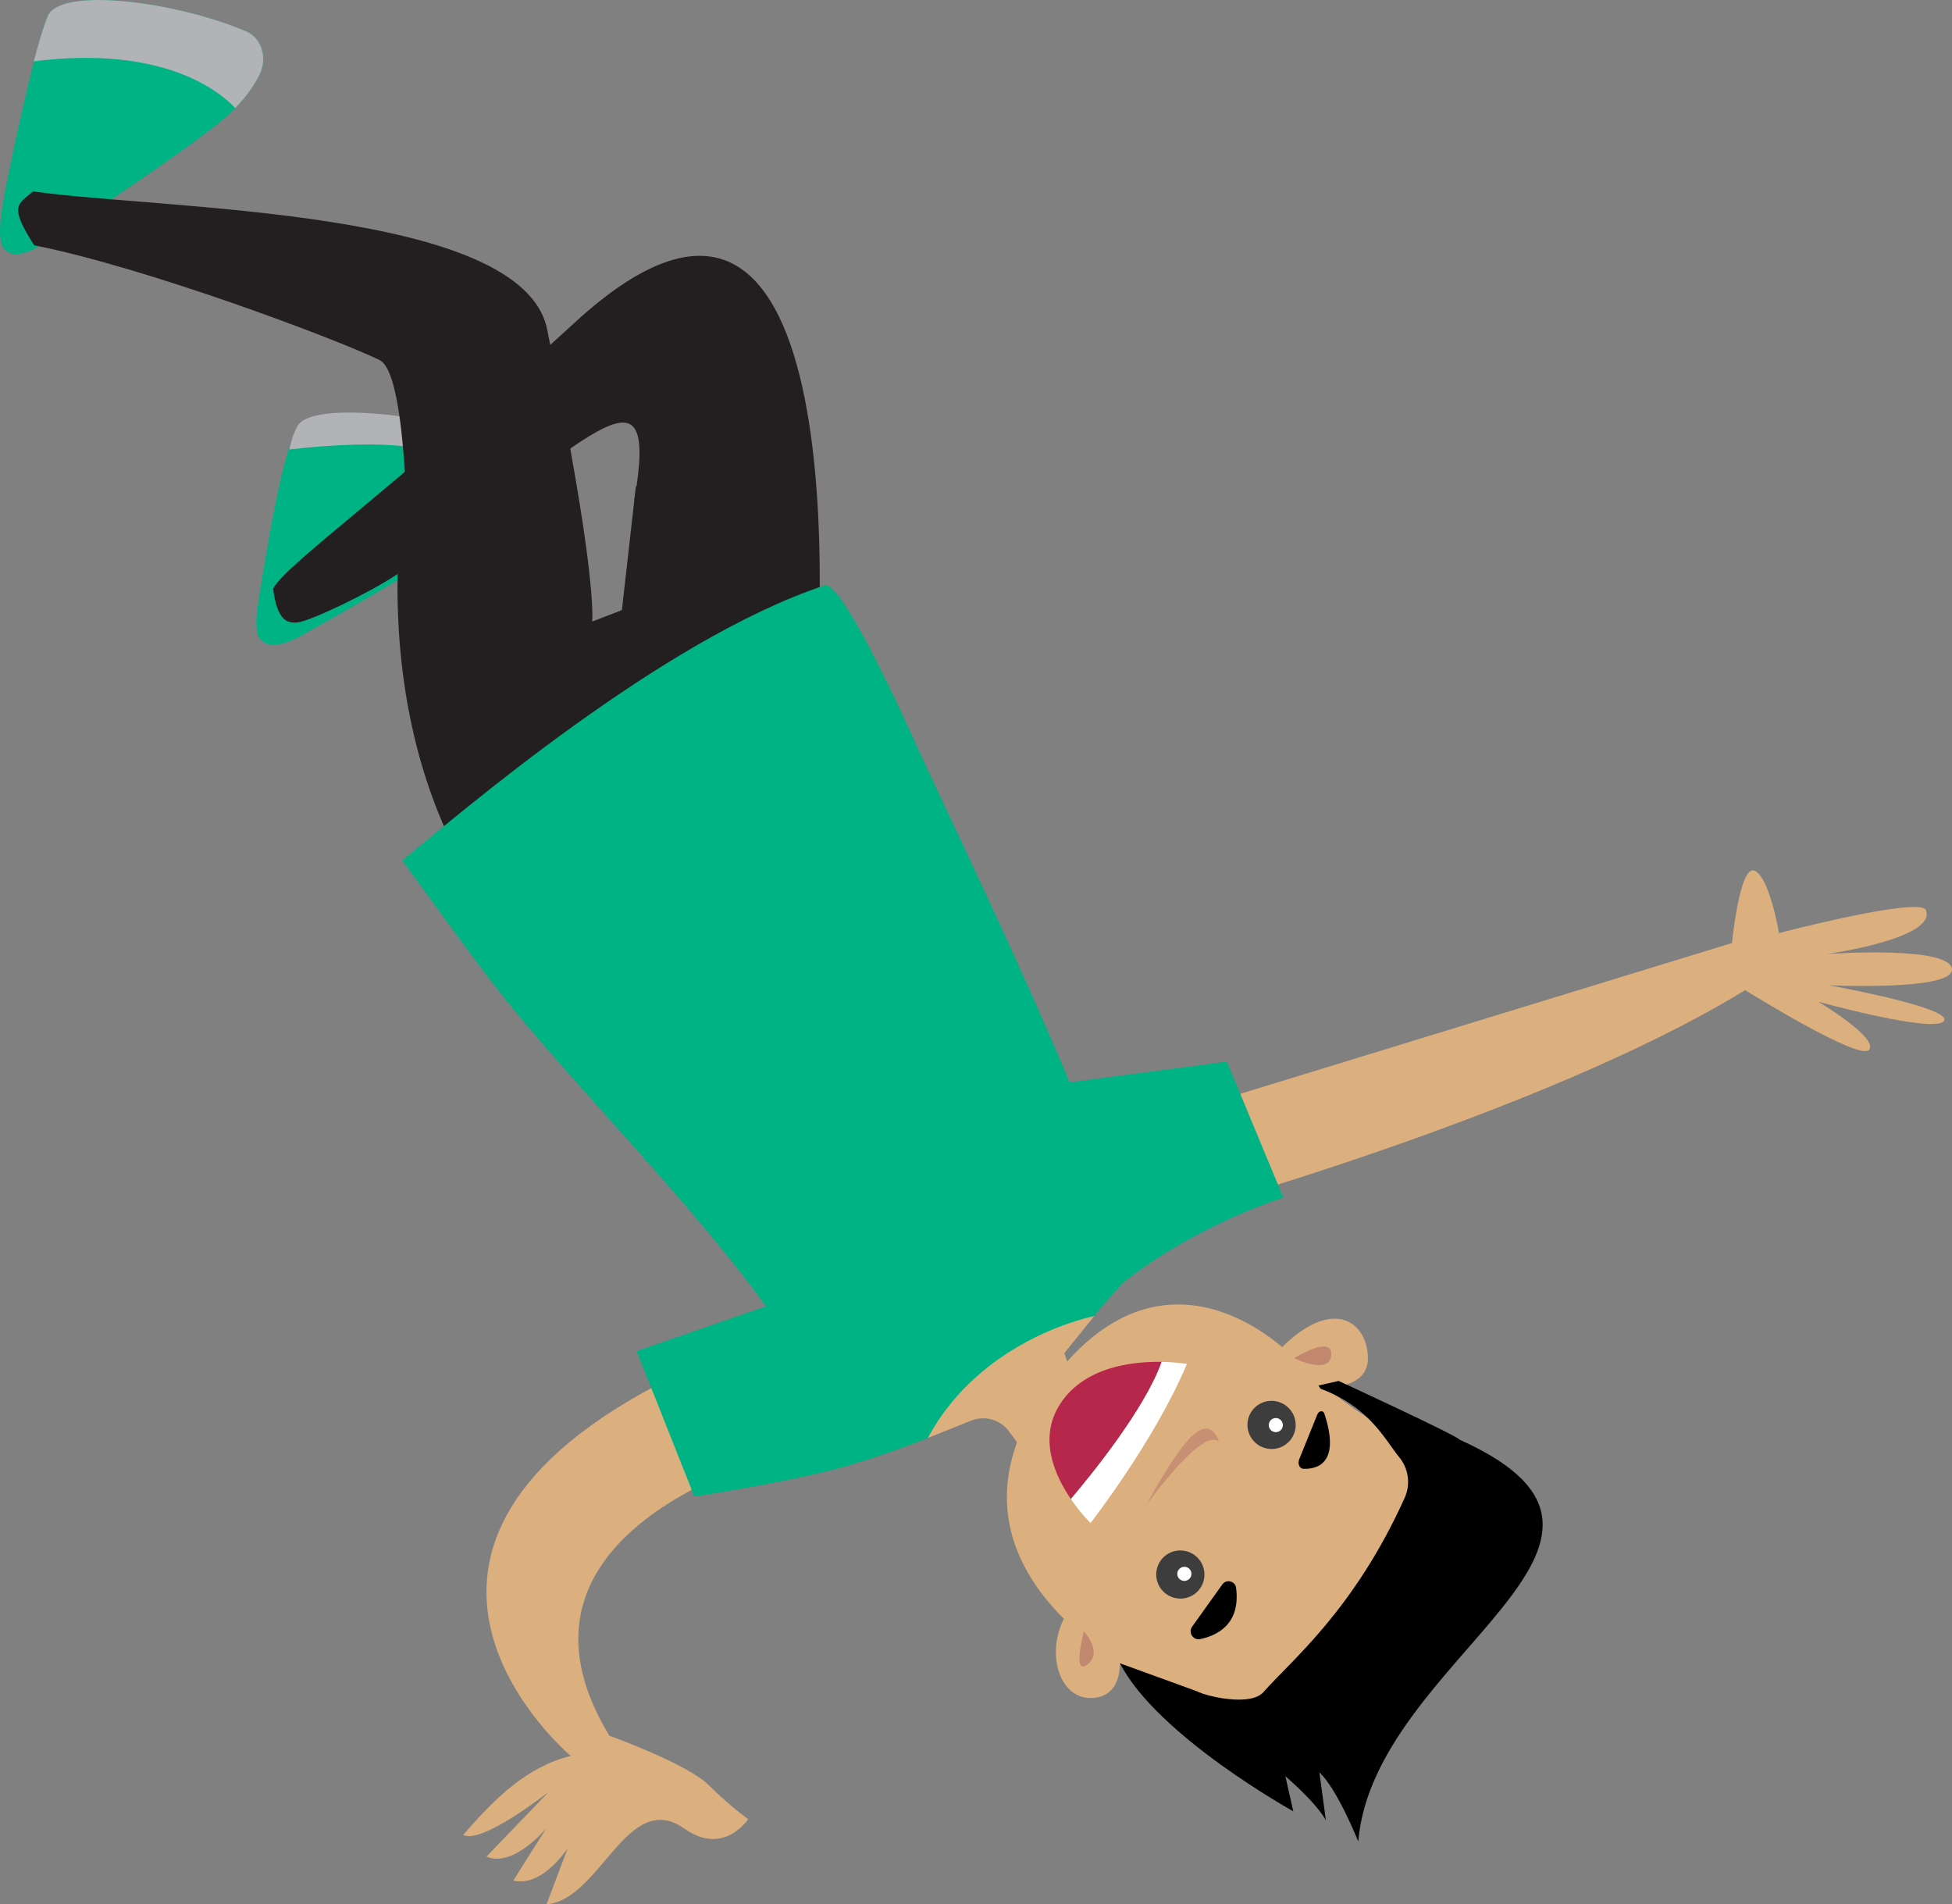 <svg xmlns="http://www.w3.org/2000/svg" width="203" height="198" viewBox="0 0 203 198" fill="none"><rect x="0" y="0" width="203" height="198" fill="#808080" stroke="none"/><g clip-path="url(#clip0_617_67697)"><path d="M83.181 150.637C83.181 150.637 49.842 158.163 63.374 180.47C63.374 180.47 71.465 183.372 73.702 185.603C75.939 187.833 77.807 189.141 77.807 189.141C77.807 189.141 75.287 193.031 71.189 190.136C65.238 185.929 62.461 197.531 56.837 198L59.045 192.155C59.045 192.155 56.369 196.296 53.384 195.523L56.804 190.103C56.804 190.103 53.403 194.233 50.585 193.042L57.058 186.314C57.058 186.314 50.081 191.81 48.177 190.782C51.415 187.005 54.857 183.652 59.36 182.573C59.36 182.573 34.575 161.807 68.342 144C68.342 144 78.412 140.709 83.188 150.637H83.181Z" fill="#DCAF7F"></path><path d="M121.012 126.699C121.012 126.699 160.026 116.121 181.489 102.947C181.489 102.947 193.463 110.415 194.395 109.144C195.327 107.872 189.108 104.156 189.108 104.156C189.108 104.156 201.31 107.527 202.177 106.14C203.04 104.756 190.203 102.445 190.203 102.445C190.203 102.445 203.061 103.037 203 100.804C202.927 98.279 190.025 99.187 190.025 99.187C190.025 99.187 201.441 97.592 200.287 94.628C199.722 93.175 185.007 97.015 185.007 97.015C185.007 97.015 184.035 91.228 182.479 90.531C180.924 89.837 180.119 98.05 180.119 98.05C180.119 98.05 126.19 114.585 113.698 118.414L121.012 126.699Z" fill="#DCAF7F"></path><path d="M27.258 66.619C27.258 66.619 26.275 66.473 26.841 62.75C27.12 60.89 28.984 48.813 30.387 45.794C31.642 43.099 44.602 44.388 51.789 47.196C53.355 47.806 54.03 49.652 53.214 51.123C52.503 52.405 51.234 53.978 48.975 55.544C43.742 59.165 32.839 65.253 31.37 66.074C28.052 67.923 27.301 66.568 27.261 66.622L27.258 66.619Z" fill="#00B385"></path><path d="M50.741 52.569C51.894 51.468 52.63 50.418 53.105 49.514C53.885 48.021 53.163 46.197 51.586 45.623C44.333 42.993 32.066 41.675 30.88 44.403C30.521 45.224 30.536 44.937 30.082 46.731C51.288 44.334 50.066 50.956 50.741 52.569Z" fill="#B1B3B6"></path><path d="M0.547 25.95C0.547 25.95 -0.432 25.801 0.228 21.526C0.562 19.394 3.485 5.147 4.971 1.667C6.299 -1.442 18.526 0.204 25.662 3.295C27.218 3.967 27.845 6.066 26.989 7.766C26.242 9.248 24.93 11.072 22.62 12.899C17.275 17.134 6.179 24.294 4.681 25.256C1.302 27.432 0.587 25.892 0.544 25.954L0.547 25.95Z" fill="#00B385"></path><path d="M24.466 11.235C25.677 9.989 26.471 8.794 26.989 7.763C27.845 6.063 27.218 3.967 25.662 3.291C18.526 0.203 6.302 -1.442 4.971 1.667C4.573 2.604 4.054 4.326 3.514 6.375C16.967 4.679 22.827 9.492 24.466 11.239V11.235Z" fill="#B1B3B6"></path><path d="M86.248 75.322C86.248 75.322 83.065 62.91 78.079 47.378L67.726 52.416L66.134 50.531L64.673 63.437L60.775 64.937L58.577 55.093C58.577 55.093 57.029 41.998 53.381 39.357C49.624 36.64 44.225 51.105 42.183 50.436C42.183 50.436 37.723 73.037 49.287 91.9L86.245 75.322H86.248Z" fill="#231F20"></path><path d="M28.404 61.203C28.824 64.596 29.919 64.788 30.898 64.723C32.171 64.635 38.568 61.57 41.284 59.721C61.061 46.27 68.701 36.201 65.971 51.976L84.939 70.048C84.939 70.048 89.983 5.779 59.737 33.571C41.28 50.534 29.593 58.776 28.404 61.206V61.203Z" fill="#231F20"></path><path d="M60.97 65.732L42.292 71.679C42.292 71.679 43.438 39.361 39.474 37.436C34.851 35.191 15.059 27.774 3.561 25.507C0.859 21.333 1.889 21.232 3.441 19.902C17.13 21.831 54.313 21.638 56.895 34.228C63.378 65.849 61.438 67.04 60.974 65.729L60.97 65.732Z" fill="#231F20"></path><path d="M113.793 136.841C113.793 136.841 103.973 145.577 96.496 149.507C95.894 149.823 90.128 151.865 89.472 151.988C89.472 151.988 86.712 149.394 85.414 147.498C84.704 146.459 85.951 144.872 84.943 143.408C83.652 141.534 81.991 139.176 80.338 136.797C72.773 125.893 58.842 111.991 51.959 103.143C50.708 101.712 41.835 89.467 41.835 89.467C47.604 84.766 68.77 66.495 85.766 60.865C87.586 60.262 94.581 75.885 95.491 77.883C98.559 84.606 105.492 98.853 111.022 112.006C111.751 113.739 112.455 115.431 113.122 117.066C115.341 122.496 118.449 127.284 119.435 130.466C119.435 130.466 114.003 136.376 113.789 136.841H113.793Z" fill="#00B385"></path><path d="M89.468 151.988C94.828 150.161 80.7 135.461 80.7 135.461L66.21 140.481L72.208 155.595C72.208 155.595 84.109 153.815 89.468 151.988Z" fill="#00B385"></path><path d="M116.781 133.386C116.781 133.386 123.25 127.934 133.465 124.52L127.587 110.382L109.695 112.732L116.777 133.386H116.781Z" fill="#00B385"></path><path d="M113.793 136.841C113.793 136.841 102.091 139.068 96.496 149.507L101 147.705C102.407 147.142 104.017 147.596 104.919 148.813L106.479 150.906L112.589 146.423L110.692 140.684C110 139.754 109.967 141.585 110.692 140.684L113.796 136.841H113.793Z" fill="#DCAF7F"></path><path d="M121.147 143.746C121.147 143.746 119.627 149.442 115.533 159.987C115.533 159.987 110.761 156.703 112.132 150.15C113.506 143.597 121.147 143.746 121.147 143.746Z" fill="white"></path><path d="M145.63 149.627C145.63 149.627 137.816 144.847 135.1 141.766C132.384 138.686 120.349 128.617 109.195 143.768C98.044 158.919 110.308 169.333 117.698 173.695C125.092 178.058 131.673 181.996 131.673 181.996C131.673 181.996 152.002 161.044 145.63 149.623V149.627Z" fill="#DCAF7F"></path><path d="M136.191 144.24C136.191 144.24 136.362 144.262 136.645 144.28C138.055 144.371 142.273 144.374 142.258 141.222C142.24 137.437 138.527 134.48 132.674 140.735L136.191 144.244V144.24Z" fill="#DCAF7F"></path><g style="mix-blend-mode:overlay" opacity="0.25"><path d="M134.578 141.211C134.578 141.211 138.298 143.045 138.443 140.884C138.588 138.722 134.578 141.211 134.578 141.211Z" fill="#751341"></path></g><path d="M116.298 171.145C116.298 171.145 117.459 176.18 113.763 176.536C110.068 176.892 108.487 171.509 111.091 167.524L116.298 171.145Z" fill="#DCAF7F"></path><g style="mix-blend-mode:overlay" opacity="0.25"><path d="M112.719 169.616C112.719 169.616 114.746 171.792 113.104 173.053C111.461 174.317 112.719 169.616 112.719 169.616Z" fill="#751341"></path></g><path d="M137.337 144.393L137.113 144.058L139.208 143.579C139.208 143.579 151.425 149.206 151.835 149.711C175.543 160.383 142.856 172.286 141.254 191.465C141.254 191.465 139.049 185.948 137.214 184.291L137.885 189.253C136.746 187.266 133.675 184.684 133.675 184.684L134.498 188.327C134.498 188.327 120.389 180.528 116.472 172.94L124.479 175.849C125.382 176.351 130.045 177.48 131.405 175.922C134.208 172.715 140.815 167.433 146.084 155.726C146.711 154.331 146.486 152.696 145.518 151.516C144.039 149.714 142.458 146.3 137.341 144.393H137.337Z" fill="black"></path><path d="M127.122 164.731L123.979 169.126C123.543 169.736 124.076 170.575 124.813 170.423C126.626 170.045 129.03 168.846 128.548 165.09C128.457 164.382 127.536 164.153 127.122 164.734V164.731Z" fill="black"></path><path d="M137 147.059L135.118 151.712C134.922 152.199 135.14 152.704 135.56 152.718C136.942 152.765 139.451 152.191 137.725 146.972C137.606 146.616 137.16 146.667 137.004 147.059H137Z" fill="black"></path><g style="mix-blend-mode:multiply" opacity="0.2"><path d="M126.767 149.91C126.767 149.91 126.143 147.462 124.174 149.118C122.205 150.778 119.257 156.427 119.257 156.427C119.257 156.427 125.099 148.272 126.767 149.91Z" fill="#751341"></path></g><path d="M125.151 164.442C125.553 163.12 124.805 161.72 123.48 161.315C122.154 160.91 120.753 161.654 120.351 162.976C119.948 164.298 120.696 165.698 122.022 166.103C123.348 166.508 124.748 165.764 125.151 164.442Z" fill="#3D3D3D"></path><path d="M123.551 163.012C123.065 162.726 122.466 163.045 122.434 163.605C122.419 163.87 122.557 164.131 122.785 164.266C123.271 164.553 123.87 164.233 123.902 163.674C123.917 163.412 123.779 163.147 123.551 163.012Z" fill="white"></path><path d="M134.639 148.885C135.041 147.563 134.291 146.163 132.965 145.759C131.639 145.356 130.239 146.1 129.838 147.423C129.436 148.745 130.186 150.145 131.512 150.548C132.838 150.952 134.238 150.207 134.639 148.885Z" fill="#3D3D3D"></path><path d="M133.381 148.387C133.499 147.999 133.28 147.589 132.893 147.471C132.506 147.353 132.097 147.572 131.979 147.96C131.862 148.347 132.08 148.757 132.467 148.875C132.854 148.993 133.263 148.775 133.381 148.387Z" fill="white"></path><path d="M110.272 145.94C112.785 142.108 117.749 141.545 120.813 141.599C119.094 146.459 113.542 153.299 111.37 155.864C109.688 153.408 107.933 149.511 110.275 145.94H110.272Z" fill="#B7274C"></path><path d="M113.415 158.348C113.415 158.348 112.404 157.382 111.367 155.864C113.539 153.299 119.094 146.463 120.809 141.599C122.365 141.628 123.431 141.814 123.431 141.814C120.099 149.78 113.415 158.348 113.415 158.348Z" fill="white"></path></g><defs><clipPath id="clip0_617_67697"><rect width="203" height="198" fill="white"></rect></clipPath></defs></svg>